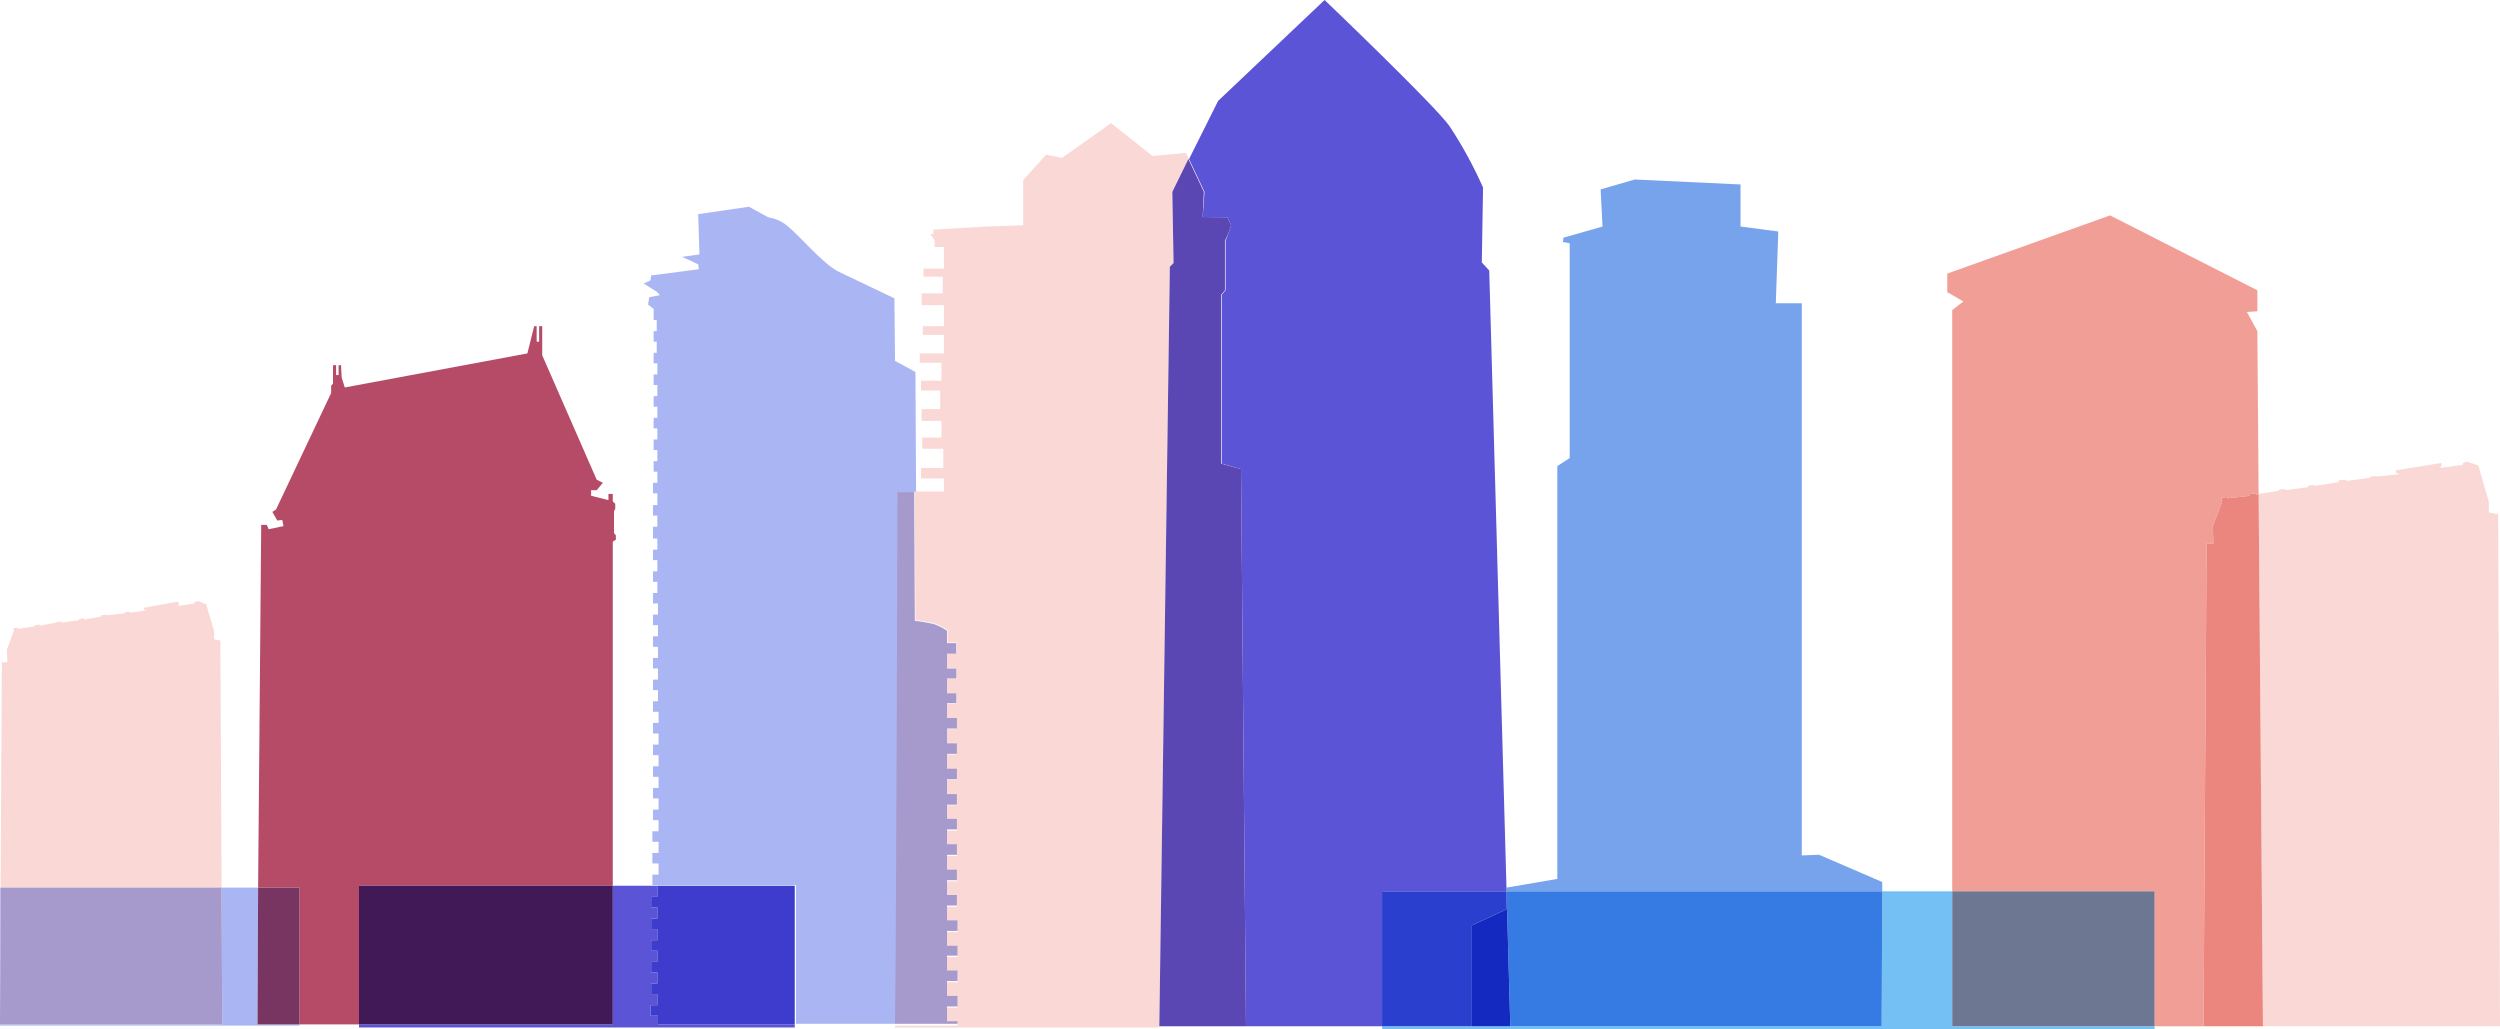 <?xml version="1.0" encoding="utf-8"?>
<!-- Generator: Adobe Illustrator 23.0.0, SVG Export Plug-In . SVG Version: 6.00 Build 0)  -->
<svg version="1.1" id="Layer_1" xmlns="http://www.w3.org/2000/svg" xmlns:xlink="http://www.w3.org/1999/xlink" x="0px" y="0px"
	 viewBox="0 0 403.9 166.3" style="enable-background:new 0 0 403.9 166.3;" xml:space="preserve">
<style type="text/css">
	.st0{fill:#74C0F5;}
	.st1{fill:#AAB5F3;}
	.st2{fill:#5C54D6;}
	.st3{fill:#F9D8D5;}
	.st4{fill:#A699CB;}
	.st5{fill:#77A3ED;}
	.st6{fill:#367BE4;}
	.st7{fill:#F19E97;}
	.st8{fill:#6E7791;}
	.st9{fill:#EB867E;}
	.st10{fill:#2A3FCE;}
	.st11{fill:#2B36C7;}
	.st12{fill:#1329BF;}
	.st13{fill:#B54B67;}
	.st14{fill:#793562;}
	.st15{fill:#411956;}
	.st16{fill:#3D3CCC;}
	.st17{fill:#5A47B3;}
</style>
<title>focus-groups-SAN DIEGO</title>
<g>
	<polyline class="st0" points="315.4,144 304.1,144 304,165.8 244,165.8 244,165.8 223.3,165.8 223.3,166.3 348.1,166.3 
		348.1,165.8 315.4,165.8 315.4,144 	"/>
	<polyline class="st1" points="41.7,143.4 35.8,143.4 35.9,165.5 0,165.5 0.1,143.4 0,143.4 0,165.7 48.4,165.7 48.4,165.5 
		41.6,165.5 41.7,143.4 	"/>
	<polyline class="st2" points="106.2,143.1 99,143.1 99,165.5 58,165.5 58,166 128.4,166 128.4,165.5 106.3,165.5 106.3,164.1 
		105.1,164.1 105.1,162.4 106.2,162.4 106.2,160.6 105.2,160.6 105.2,158.9 106.2,158.9 106.2,157.1 105.2,157.1 105.2,155.4 
		106.2,155.4 106.2,153.6 105.2,153.6 105.2,151.9 106.2,151.9 106.2,150.1 105.2,150.1 105.2,148.4 106.2,148.4 106.2,146.6 
		105.2,146.6 105.2,144.9 106.2,144.9 106.2,143.1 	"/>
	<polyline class="st3" points="398.6,74.6 397.9,74.8 397.9,75.1 394.2,75.6 394.5,75.2 394.4,74.8 387,76 387.1,76.4 387.7,76.6 
		384,77 383.9,76.9 383,77 382.8,77.2 379.1,77.7 379,77.5 377.9,77.6 377.8,77.9 374.1,78.5 374,78.4 373,78.4 372.9,78.7 
		369.2,79.2 369.2,79 368.2,79.1 368.1,79.3 364.9,79.8 365.6,165.8 356,165.8 403.9,165.8 403.6,83.1 402.1,82.8 402.1,81.1 
		400.4,75.2 398.6,74.6 	"/>
	<polyline class="st3" points="32,97.1 31.4,97.3 31.4,97.5 28.7,97.9 28.9,97.6 28.8,97.2 23.2,98.2 23.3,98.5 23.7,98.6 21,99 
		20.9,98.8 20.2,98.9 20.1,99.1 17.3,99.4 17.2,99.3 16.4,99.4 16.4,99.6 13.6,100.1 13.5,99.9 12.8,100 12.7,100.2 9.9,100.6 
		9.9,100.4 9.2,100.5 9,100.6 6.4,101.1 6.4,100.9 5.6,101 5.6,101.2 2.9,101.6 2.9,101.4 2.2,101.5 2.2,102 1.1,105 1.2,107 
		0.3,107 0.1,143.4 35.8,143.4 35.6,103.5 34.6,103.3 34.6,102 33.3,97.6 32,97.1 	"/>
	<polyline class="st4" points="35.8,143.4 0.1,143.4 0,165.5 35.9,165.5 35.8,143.4 	"/>
	<polyline class="st5" points="264.1,29 258.6,30.6 258.9,36.6 252.6,38.4 252.5,39.1 253.6,39.3 253.6,74 251.6,75.3 251.6,142 
		243.4,143.4 243.4,143.8 243.4,144 304.1,144 304.1,142.5 293.9,138.1 291.1,138.2 291.1,49 286.9,49 287.3,37.4 281.2,36.6 
		281.2,29.8 264.1,29 	"/>
	<polyline class="st6" points="304.1,144 243.4,144 244,165.8 304,165.8 304.1,144 	"/>
	<polyline class="st7" points="340.9,34.8 314.6,44.2 314.6,47.2 317.2,48.7 315.4,50.1 315.4,144 348.1,144 348.1,165.8 356,165.8 
		356.5,87.8 357.6,87.8 357.5,85 359,81.1 358.9,80.4 359.8,80.3 359.9,80.5 363.5,80.1 363.5,79.8 364.5,79.7 364.5,79.9 
		364.9,79.8 364.7,53.5 363,50.4 364.7,50.3 364.7,46.9 340.9,34.8 	"/>
	<polyline class="st8" points="348.1,144 315.4,144 315.4,165.8 348.1,165.8 348.1,144 	"/>
	<polyline class="st9" points="364.5,79.7 363.5,79.8 363.5,80.1 359.9,80.5 359.8,80.3 358.9,80.4 359,81.1 357.5,85 357.6,87.8 
		356.5,87.8 356,165.8 365.6,165.8 364.9,79.8 364.5,79.9 364.5,79.7 	"/>
	<path class="st2" d="M214,0l-17.2,16.3l-4.7,9.4l2.5,5.3l-0.3,4.2l4-0.1l0.6,1.3l-0.4,1.2l-0.5,1.3v8l-0.6,0.7v27.3l3.1,0.9l0.8,90
		h-14l0,0h36.1V144h20v-0.1l-2.8-100.2l-1.2-1.3l0.2-12.1c-1.5-3.4-3.3-6.7-5.4-9.9C231.9,17.1,214,0,214,0"/>
	<polyline class="st10" points="243.4,144 223.3,144 223.3,165.8 244,165.8 244,165.8 237.8,165.8 237.8,149.5 243.4,146.9 
		243.4,144 	"/>
	<polyline class="st11" points="243.4,143.8 243.4,144 243.4,144 243.4,143.8 	"/>
	<polyline class="st12" points="243.4,144 243.4,144 243.4,146.9 237.8,149.5 237.8,165.8 244,165.8 243.4,144 	"/>
	<polyline class="st13" points="87.6,52.7 87.1,52.7 87.1,55.2 86.7,55.2 86.7,52.7 86.3,52.7 85.2,57.1 55.7,62.6 55.2,61 55.1,59 
		54.7,59 54.7,60.6 54.3,60.6 54.3,59 53.8,59 53.8,62 53.5,62.3 53.5,63.5 44.6,82.3 44,82.7 44.8,84.1 45.6,84 45.8,85 43.4,85.5 
		43.1,84.8 42.2,84.8 41.7,143.4 48.4,143.4 48.4,165.5 58,165.5 58,143.1 99,143.1 99,87.5 99.5,87.2 99.5,86.5 99.2,86.1 
		99.2,82.6 99.4,82.2 99.4,81.4 99,81 99,79.8 98.3,79.8 98.3,80.8 95.5,80.1 95.5,79.2 96.4,79.2 97.4,78 96.4,77.5 87.6,57.4 
		87.6,52.7 	"/>
	<polyline class="st14" points="48.4,143.4 41.7,143.4 41.6,165.5 48.4,165.5 48.4,143.4 	"/>
	<polyline class="st15" points="99,143.1 58,143.1 58,165.5 99,165.5 99,143.1 	"/>
	<path class="st1" d="M121,33.4l-8.2,1.2l0.2,6.5l-2.8,0.4l2.6,1.2l0.1,0.8l-7.7,1l-0.1,0.8l-1.1,0.5l2.2,1.4l0.4,0.5l-1.7,0.3
		l-0.2,1.2l1,0.8h-0.1v1.7h0.5v1.8h-0.5v1.7h0.5v1.8h-0.5v1.7h0.6v1.8h-0.6v1.7h0.6v1.8h-0.6v1.7h0.6v1.8h-0.6v1.7h0.6v1.8h-0.6v1.7
		h0.6v1.8h-0.6v1.7h0.6v1.8h-0.7v1.7h0.7v1.9h-0.7v1.7h0.7v1.8h-0.7V87h0.7v1.8h-0.7v1.7h0.7v1.8h-0.7V94h0.7v1.8h-0.7v1.7h0.8v1.8
		h-0.8v1.7h0.8v1.8h-0.8v1.7h0.8v1.8h-0.8v1.7h0.8v1.8h-0.8v1.7h0.8v1.8h-0.8v1.7h0.9v1.8h-0.9v1.7h0.9v1.8h-0.9v1.7h0.9v1.8h-0.9
		v1.7h0.9v1.8h-0.9v1.7h0.9v1.8h-0.9v1.7h0.9v1.8h-1v1.7h1v1.8h-1v1.7h1v1.8h-1v1.7h1v0h22.2v22.4h16.2c0.1-12.5,0.4-85.9,0.4-85.9
		l2.8,0l-0.1-19.4l-3.3-1.8l-0.1-10.1c0,0-6.5-3.1-9-4.3c-2.5-1.2-6.5-6-8.3-7.4c-0.9-0.8-2-1.2-3.1-1.4L121,33.4"/>
	<polyline class="st16" points="128.4,143.1 106.2,143.1 106.2,144.9 105.2,144.9 105.2,146.6 106.2,146.6 106.2,148.4 105.2,148.4 
		105.2,150.1 106.2,150.1 106.2,151.9 105.2,151.9 105.2,153.6 106.2,153.6 106.2,155.4 105.2,155.4 105.2,157.1 106.2,157.1 
		106.2,158.9 105.2,158.9 105.2,160.6 106.2,160.6 106.2,162.4 105.1,162.4 105.1,164.1 106.3,164.1 106.3,165.5 128.4,165.5 
		128.4,143.1 	"/>
	<path class="st3" d="M179.5,19.9l-7.9,5.6l-2.6-0.5l-3.7,4.1v7.3l-6,0.2l-8.5,0.5v0.7h-0.5l0.7,1v1.1h1.5v3.5h-3.3v1.3h3.1v2.7
		h-3.4v1.9h3.6v3.4h-3.4v1.4h3.4v3h-3.9v1.5h3.5v2.9h-3.3v1.6h3.1v3h-3v1.9h3.2v2.7H149v1.8h3.4v3.1h-3.6v1.7h3.7v2.1l-4.7,0
		l0.1,20.8c1,0.1,2,0.3,3,0.5c0.8,0.3,1.5,0.6,2.2,1.1v2h1.5v1.7H153v2.4h1.5v1.7H153v2.4h1.5v1.7H153v2.4h1.5v1.7H153v2.4h1.6v1.7
		H153v2.4h1.6v1.7H153v2.4h1.6v1.7H153v2.4h1.6v1.7H153v2.4h1.6v1.7H153v2.4h1.6v1.7H153v2.4h1.6v1.7H153v2.4h1.7v1.7H153v2.4h1.7
		v1.6H153v2.4h1.7v1.7H153v2.4h1.7v1.7H153v2.4h1.7v0.5h-10.1c0,0.1,0,0.2,0,0.3h42.7L189,43.1l0.6-0.6L189.4,31l2.7-5.2l-0.5-1.1
		l-5.4,0.5L179.5,19.9"/>
	<polyline class="st17" points="192,25.7 189.4,31 189.6,42.5 189,43.1 187.3,165.8 201.3,165.8 200.5,75.8 197.3,74.9 197.3,47.6 
		197.9,46.9 197.9,38.9 198.5,37.6 198.9,36.4 198.3,35.1 194.3,35.1 194.5,31 192,25.7 	"/>
	<path class="st4" d="M145,79.5c0,0-0.2,73.4-0.4,85.9h10.1V165H153v-2.4h1.7v-1.7H153v-2.4h1.7v-1.7H153v-2.4h1.7v-1.6H153v-2.4
		h1.7v-1.7H153v-2.4h1.6v-1.7H153v-2.4h1.6v-1.7H153v-2.4h1.6v-1.7H153v-2.4h1.6v-1.7H153V130h1.6v-1.7H153v-2.4h1.6v-1.7H153v-2.4
		h1.6v-1.7H153v-2.4h1.6v-1.7H153v-2.4h1.5V112H153v-2.4h1.5V108H153v-2.4h1.5v-1.7h-1.5v-2c-0.7-0.5-1.4-0.8-2.2-1.1
		c-1-0.2-2-0.4-3-0.5l-0.1-20.8L145,79.5"/>
</g>
</svg>
